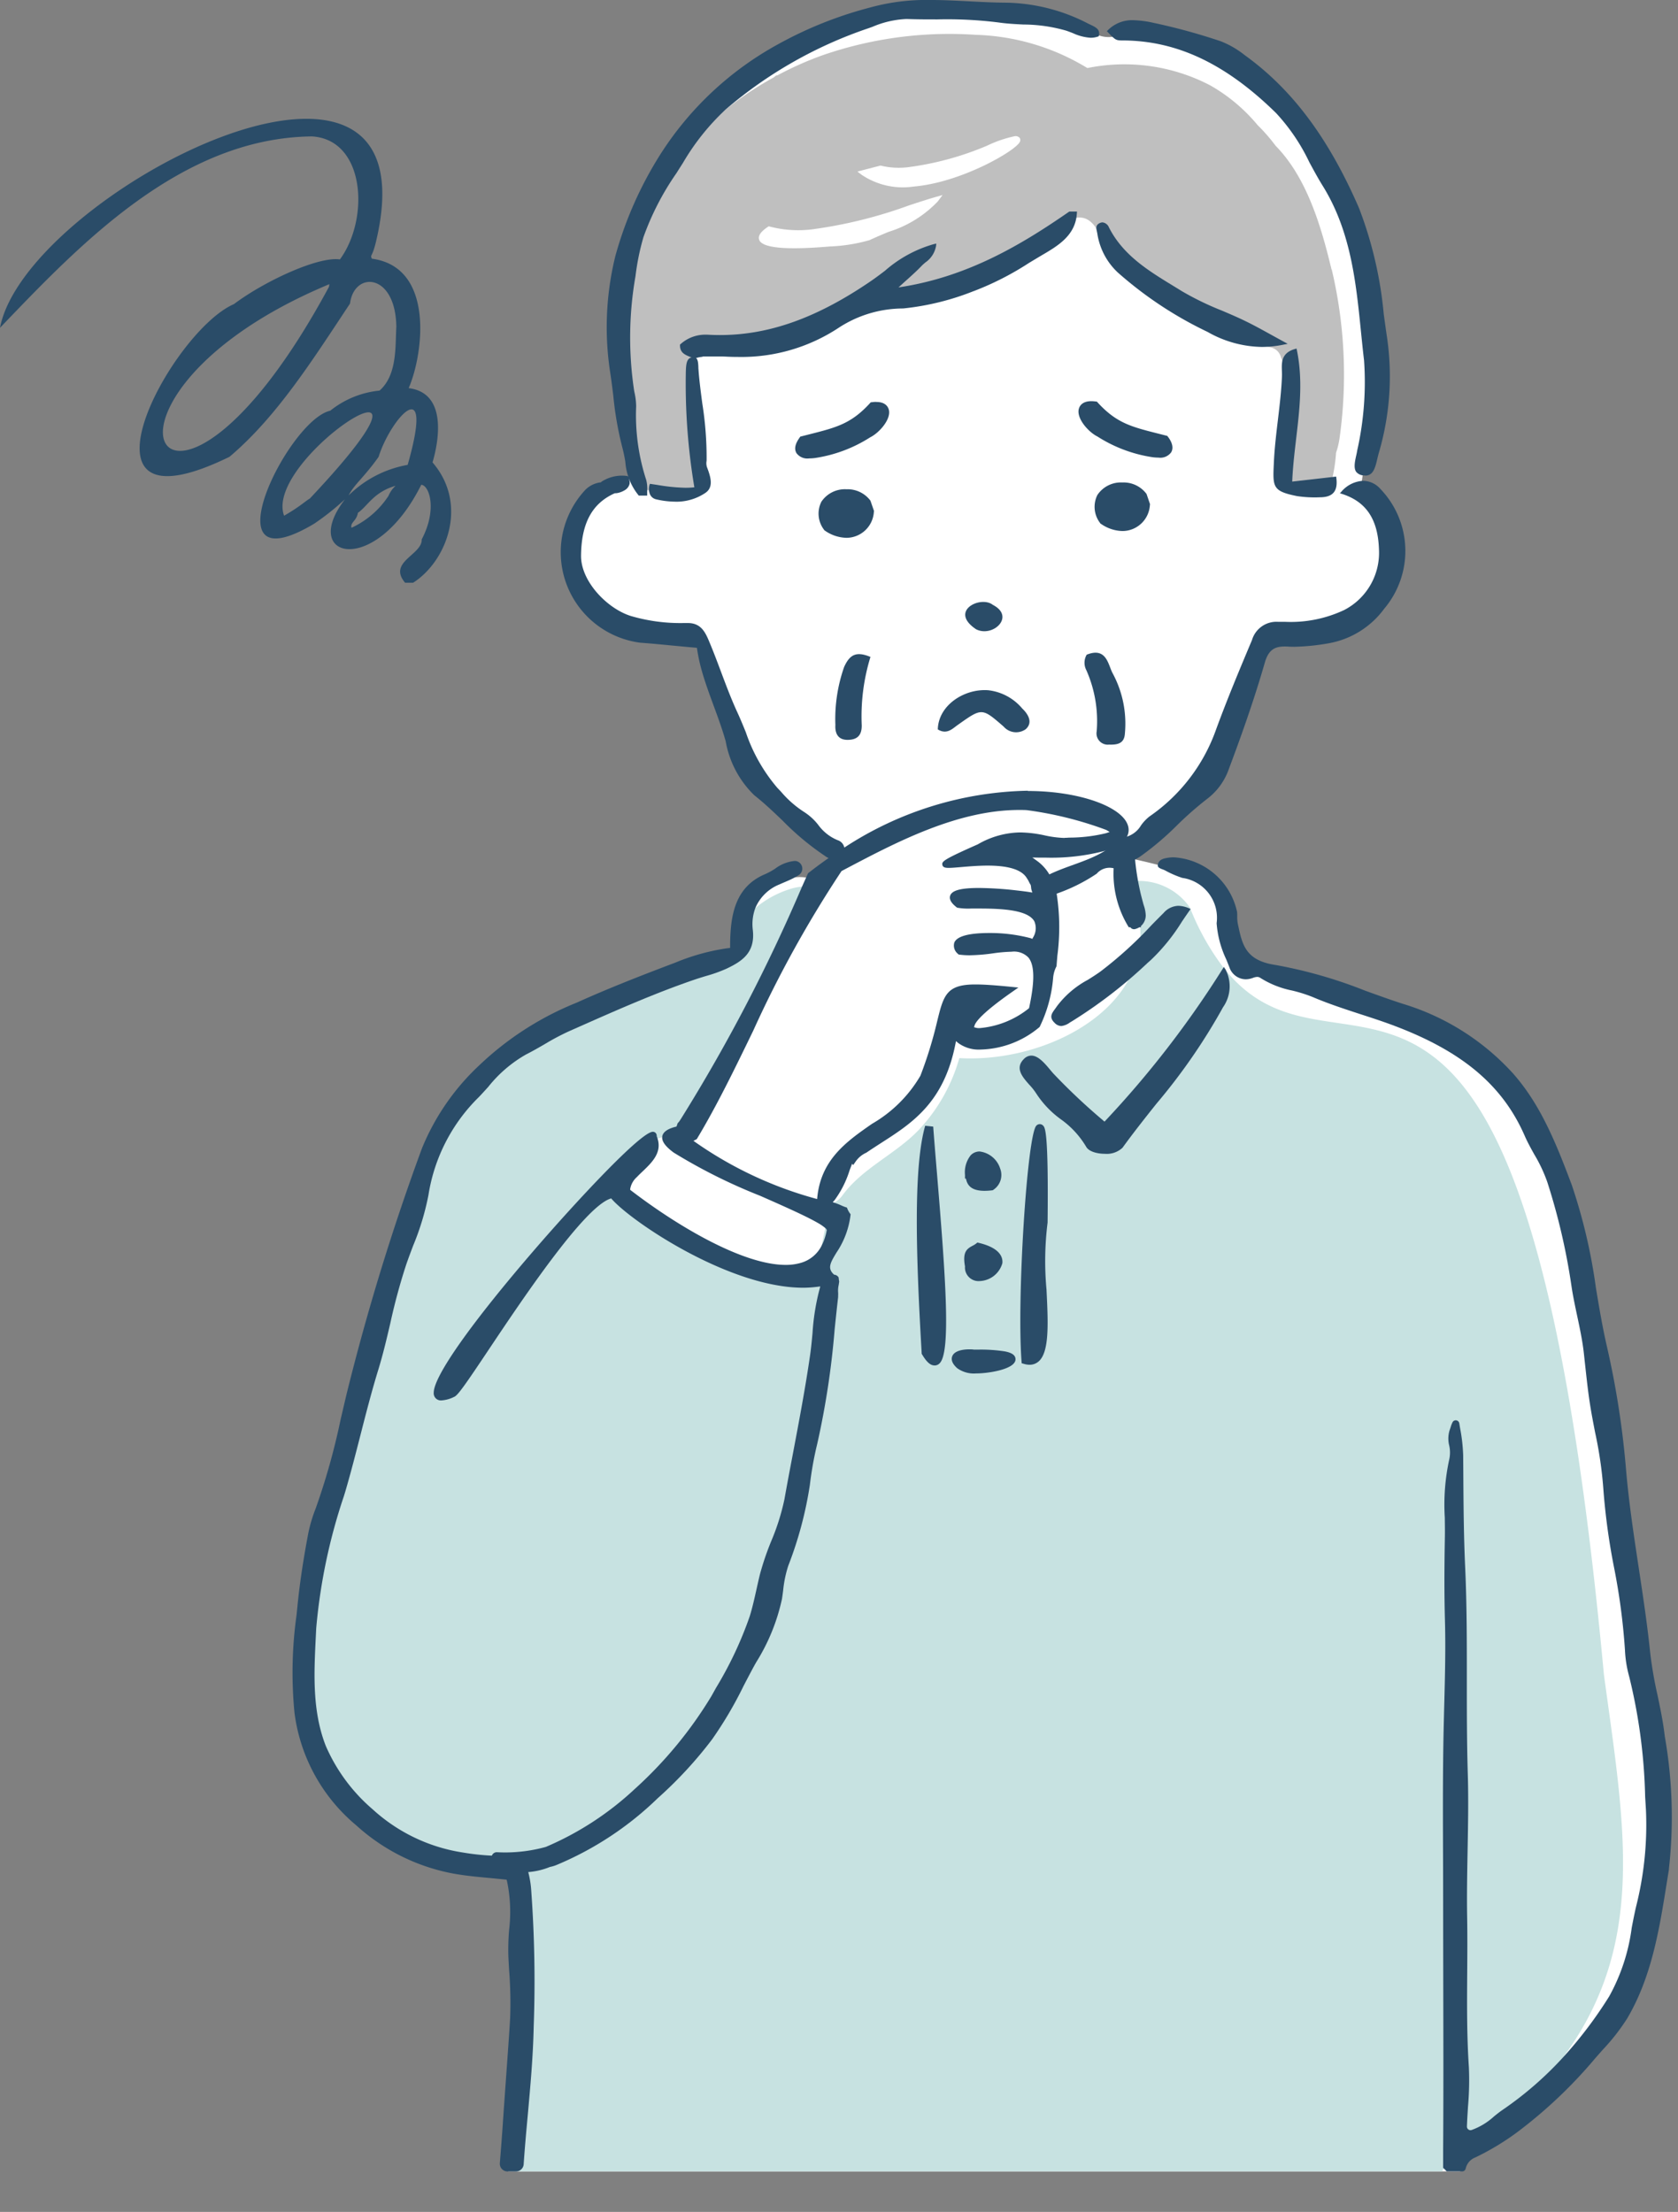 <svg xmlns="http://www.w3.org/2000/svg" xmlns:xlink="http://www.w3.org/1999/xlink" width="114" height="150.247" viewBox="0 0 114 150.247">
  <rect x="0" y="0" width="114" height="150.247" fill="#808080" stroke="none"/>
  <defs>
    <clipPath id="clip-path">
      <rect id="長方形_1166" data-name="長方形 1166" width="113.616" height="147.492" fill="none"/>
    </clipPath>
  </defs>
  <g id="image_man02" transform="translate(0 0)">
    <rect id="長方形_1225" data-name="長方形 1225" width="114" height="150" transform="translate(0 0.247)" fill="none"/>
    <g id="グループ_443" data-name="グループ 443" transform="translate(0 0)" clip-path="url(#clip-path)">
      <path id="パス_3195" data-name="パス 3195" d="M210.98,126.977a52.758,52.758,0,0,1-.306,5.379,23.241,23.241,0,0,1-2.551,6.035c-1.778,2.835-4.343,4.944-6.81,7.15-.482.43-.96.864-1.428,1.31-.174.164-.345.33-.516.5-.067.067-.132.138-.195.212a3.324,3.324,0,0,0-.441.251,3.62,3.62,0,0,0-.458.362,3.123,3.123,0,0,0-.9,1.388c-.032.109-.06.219-.085.328H132.622c.162-1.545.333-3.081.42-4.582a94.6,94.6,0,0,0,.57-13.4V131.8a1.851,1.851,0,0,0-.169-.784,2.625,2.625,0,0,0-.427-1.445,1.994,1.994,0,0,0-1.759-.869,2.636,2.636,0,0,0-.92.229,16.458,16.458,0,0,0-2.712-.8c-2.763-.772-1.626-.569-3.617-1.5a7.554,7.554,0,0,1-.96-.526c-1.074-.709-1.253-1.363-2.169-2.278-1.137-1.137-1.3-2.153-2.153-5.323s-.2-3.292-.082-5.039,3.21-15.117,3.21-15.117.724-2.193,1.677-5.089c1.5-4.551,3.561-10.839,4.256-13.074a11.024,11.024,0,0,1,.75-1.87c.99-1.884,2.2-2.275,3.965-4.266a9.963,9.963,0,0,1,4.756-2.729,10.435,10.435,0,0,1,1.3-.278s7.681-3.048,8.33-3.5c.036-.024.07-.048.1-.068a2.283,2.283,0,0,0,1.24-1.354c.406-.975-.082-.406.365-1.747s.528-.772,1.626-1.665a2.732,2.732,0,0,1,1.887-.727.967.967,0,0,0,.184-.005,2.982,2.982,0,0,1,.564.029c.389.043.827.109.827.109l.6-.576c.021-.02.041-.041.061-.06l.724-.693a0,0,0,0,0,0,0l.068-.067a3.7,3.7,0,0,0-.316-.342,4.067,4.067,0,0,0-.417-.35c-.446-.324-2.966-2.357-4.428-3.658s-.813-.649-1.626-2.478-1.87-6.259-2.276-7.193-.243-.569-.813-1.016-.69-.08-2.519-.08-2.153-.406-3.453-1.057-1.464-1.667-2.317-3.941-.2-2.073.244-3.535a1.77,1.77,0,0,1,.871-1.045,4.583,4.583,0,0,1,2.261-1.055c.015-.012.029-.027.044-.041.026.005.051.007.075.014a.506.506,0,0,0,.357-.051l.019-.01a.725.725,0,0,0,.278-.323.776.776,0,0,0,.08-.355c0-.079-.007-.155-.015-.234a.8.8,0,0,0,.113-.427,8.751,8.751,0,0,0-.171-1.149c-.065-.406-.131-.815-.195-1.223-.126-.813-.244-1.627-.343-2.445a.485.485,0,0,0-.085-.22c-.01-.065-.019-.13-.031-.195-.007-.246-.017-.461-.032-.625a27.385,27.385,0,0,1,.417-8.363,17.91,17.91,0,0,1,.794-2.688s0,0,0-.005a17.433,17.433,0,0,1,2.664-4.648A18.859,18.859,0,0,1,150.184,6.7a1.977,1.977,0,0,0,.521-.386c.3-.143.586-.314.9-.446.668-.283,1.358-.517,2.036-.772,1.286-.483,2.551-1,3.875-1.375a21.938,21.938,0,0,1,4.027-.753c.616-.055,1.236-.073,1.855-.077a.427.427,0,0,0,.161.063c1.074.176,2.16.248,3.245.338a25.511,25.511,0,0,1,3.234.48c.345.075.69.159,1.031.248a.457.457,0,0,0,.169.108c.526.191,1,.511,1.518.676a1.952,1.952,0,0,0,.922.092.4.4,0,0,0,.044-.007c.051-.009.1-.02.154-.031a.435.435,0,0,0,.1.027,8.182,8.182,0,0,0,1.571.039,5.264,5.264,0,0,1,1.405.142c.977.225,1.955.453,2.913.746a15.565,15.565,0,0,1,2.79,1.066c.092.05.179.1.268.154.656.6,1.291,1.31,2.285,2.326A23.109,23.109,0,0,1,188.633,15a.039.039,0,0,1,.007.009,6.2,6.2,0,0,1,.816,1.47c.017.029.036.056.053.087,2.809,5.25,1.918,11.455,1.323,17.149a1.386,1.386,0,0,1-.061.285c-.031.225-.063.453-.1.678-.019.126-.038.254-.058.381-.007.041-.012.084-.019.125l-.087.521c.666.5.908.739,1.767,2.422.934,1.829-.324,4.064-1.219,5.567s-2.357,1.219-4.51,1.626-1.585.041-2.683.61-2.03,5.892-2.478,7.476-4.674,5.284-4.754,5.4-2.317,1.585-2.317,1.585l.763.326.128.055s.705.154,1.554.372a16.14,16.14,0,0,1,2.473.791c1.1.529,1.5.529,1.991,2.194a12.454,12.454,0,0,0,1.462,3.373,2.176,2.176,0,0,0,.61.669c4.044.167,7.721,2.225,11.336,3.957a18.887,18.887,0,0,1,4.814,3.091,6.508,6.508,0,0,1,2.379,2.948,7.85,7.85,0,0,1,.84.8q2.154,6.711,3.714,13.581.261,1.455.506,2.913a2.706,2.706,0,0,0-.048.934c.868,6.868,2.01,13.7,3.014,20.546.494,3.361.967,6.693,1.129,10.026" transform="translate(-98.092 -2.397)" fill="#fff"/>
      <path id="パス_3196" data-name="パス 3196" d="M206.973,430.229a26.812,26.812,0,0,1-3.081,3.52q-.674.653-1.428,1.31-.553.479-1.151.96c-.15.121-.3.242-.458.362q-1.007.789-2.14,1.581a0,0,0,0,1,0,0l-.072.133H135.686c.627-5.827,1.636-12.371.506-17.98a18.832,18.832,0,0,0-.618-2.334,12.439,12.439,0,0,1-9.946-3.467,11.08,11.08,0,0,1-1.472-1.831c-4.416-6.358-2.714-13.75-.459-20.75a75.332,75.332,0,0,1,2.143-9.27q.131-.5.272-1c.446-1.588.951-3.156,1.464-4.722.323-1.344.678-2.667,1.11-3.952.005-.027.01-.055.015-.08a18.163,18.163,0,0,1,2.416-6.191c.109-.166.224-.33.343-.49a19.558,19.558,0,0,1,4.884-4.362q1.7-1.153,3.494-2.143a44.821,44.821,0,0,1,8.865-3.7,3.193,3.193,0,0,1,.866-.138,2.219,2.219,0,0,1,.854.15c0-.034-.01-.07-.014-.106a5.526,5.526,0,0,0,.852-1.477,4.549,4.549,0,0,0,.186-1.431v-.014a5.707,5.707,0,0,1,.536-.519,6.845,6.845,0,0,1,2.35-1.291,3.473,3.473,0,0,1,.825-.166,1.1,1.1,0,0,1,.69.147,1.676,1.676,0,0,0-.118.311c-.022.077-.046.152-.068.227v0c-.007.019-.012.036-.017.055a35.615,35.615,0,0,1-1.93,4.063c-.765,1.494-1.4,3.021-2.266,4.466q-.346.579-.7,1.158a.037.037,0,0,0-.005.009c-1.175,1.923-2.4,3.851-3.439,5.827a1.92,1.92,0,0,0-.179.512v0a1.942,1.942,0,0,0-.041.464,1.681,1.681,0,0,0,.039.338l-.254.183c-.15.108-.294.207-.429.3a22.549,22.549,0,0,0-2.48,1.646l-.007.009a6.617,6.617,0,0,0-.927,1.062c-.053.072-.106.149-.161.227a6.244,6.244,0,0,1,1.207.961c.1.1.195.2.294.3a24.708,24.708,0,0,0,2.93,1.7s0,0,0,0c.1.051.2.1.3.147l.007,0c.838.406,1.694.775,2.555,1.115a37.685,37.685,0,0,0,5.545,1.378,6.406,6.406,0,0,0,.787-2.234c.084-.391.161-.792.249-1.19a8.529,8.529,0,0,1,.519-1.67.8.8,0,0,0,.1-.053,1.735,1.735,0,0,0,.56-.507c1.363-1.851,3.6-2.782,5.171-4.428a11.8,11.8,0,0,0,2.755-4.877c4.471.256,9.6-1.795,11.525-5.367a6.389,6.389,0,0,0,.777-2.912,5.813,5.813,0,0,0-.014-.62c0-.063-.009-.128-.017-.191a8.463,8.463,0,0,0-.869-2.917c.212-.019.418-.027.616-.027.041,0,.084,0,.125,0a4.205,4.205,0,0,1,3.528,1.814l.032.079a.024.024,0,0,1,0,.01,17,17,0,0,0,2.237,3.976c.056.072.113.142.171.212l0,0c8.183,9.912,20.26-10.706,25.681,47.816,1.392,10.248,2.913,18.167-2.673,25.868" transform="translate(-100.671 -290.604)" fill="#c7e2e1"/>
      <path id="パス_3197" data-name="パス 3197" d="M271.068,340.606s2.017-3.138,2.062-3.273,2.421-4.662,2.421-4.662l3.676-7.262s1.031-2.51,2.062-3.183a22.719,22.719,0,0,1,3.228-1.659c1.793-.852,3.093-1.3,4.393-1.793a11.129,11.129,0,0,1,3.407-.852c1.748-.224,1.838-.538,3.5-.179a9.422,9.422,0,0,1,2.645.762c1.166.493.807.4,1.614.717s.807.493.4.762a1.734,1.734,0,0,1-1.255.493c-.9.09.134.314-1.748.314s-1.569-.448-2.555-.045-1.972.045-1.165.628.717.269,1.255.9.672,0,.717,1.479a16.294,16.294,0,0,1,.045,2.555,21.193,21.193,0,0,0-.135,2.2,14.56,14.56,0,0,1-.224,2.286c-.09.9.135.986-.269,1.614s-.4.493-1.435.9-.9.583-1.748.4-.986.09-1.3-.4a4.578,4.578,0,0,1-.448-1.434,5.084,5.084,0,0,0-.941,1.21,3.15,3.15,0,0,0-.538,1.434c-.045.628.269.359-.224,1.255a16.665,16.665,0,0,1-1.076,1.614c-.4.628-.045.672-1.076,1.524s-.9.583-1.972,1.39a7.507,7.507,0,0,0-2.107,1.927,7.366,7.366,0,0,0-.941,1.659c-.179.538-.448,1.031-.583,1.39s-2.914-.628-2.914-.628l-3.228-1.524-3.183-1.883Z" transform="translate(-224.777 -263.348)" fill="#fff"/>
      <path id="パス_3198" data-name="パス 3198" d="M258.24,457.026l-3.913-1.286-4.907-2.357-1.827-1.175-.094.045a.894.894,0,0,1-.5.053.769.769,0,0,1-.189-.022,14.693,14.693,0,0,0-1.659,2.111c-.267.316-.553.617-.843.914a19.413,19.413,0,0,0,2.554,2.428c.779.591,1.669,1.011,2.5,1.53l2.7,1.039,4.516,1,.37-.432.617-1.193.843-2.386Z" transform="translate(-202.589 -374.984)" fill="#fff"/>
      <path id="パス_3199" data-name="パス 3199" d="M293.215,29.617c-.69-2.88-1.664-6.236-3.8-8.408a11.994,11.994,0,0,0-1.22-1.4,11.668,11.668,0,0,0-3.218-2.7,12.6,12.6,0,0,0-8.35-1.178,15.4,15.4,0,0,0-7.6-2.258,26.339,26.339,0,0,0-10.335,1.368,22.5,22.5,0,0,0-3.127,1.387c-.019,0-.039,0-.057-.007-.069.049-.135.1-.2.152a22.715,22.715,0,0,0-9.942,10.956,4.81,4.81,0,0,0-.346,2.912c-.067.438-.134.974-.21,1.661-.448,4.075-.348,2.246.05,6.217a24.724,24.724,0,0,0,1.069,5.707c.031.008.345.423.376.434a6.168,6.168,0,0,0,3,.269.943.943,0,0,0,.2-.013l.152-.01,0-.027a1.658,1.658,0,0,0,.975-1.739q-.582-3.036-.91-6.1l.137.013c-.442-.916.551-2.6,1.716-2.3,2.708.692,4.905-.5,7.31-1.6a31.211,31.211,0,0,1,7.144-1.831c2.522-.507,5.3-1.251,7.231-3.06.89-.831,2.62-3,3.849-1.414a1.125,1.125,0,0,1,.169.313,1.1,1.1,0,0,1,.511.562c.913,2,2.827,3.267,4.549,4.506a14.394,14.394,0,0,0,4.492,2.195.938.938,0,0,1,.4.035c.625.2,1.213.5,1.856.648a.912.912,0,0,1,.7.7,1.28,1.28,0,0,1,.128.585,56.944,56.944,0,0,1-.368,8.132c1.18-.016,2.36-.058,3.54-.069a.675.675,0,0,0,.191-.445c0-.016,0-.032,0-.048a11.623,11.623,0,0,0,.245-1.7,5.518,5.518,0,0,0,.241-1.013,31.044,31.044,0,0,0-.535-11.44" transform="translate(-202.753 -11.308)" fill="#bfbfbf"/>
      <path id="パス_3200" data-name="パス 3200" d="M352.138,54.283a.379.379,0,0,0-.351-.115,8.324,8.324,0,0,0-1.869.643,20.458,20.458,0,0,1-5.407,1.467,5.212,5.212,0,0,1-1.807-.111l-.024-.006-1.571.408.3.227a5.014,5.014,0,0,0,3.522.791c3.251-.279,6.933-2.435,7.213-3.033a.26.26,0,0,0-.011-.272" transform="translate(-282.859 -44.915)" fill="#fff"/>
      <path id="パス_3201" data-name="パス 3201" d="M312.12,78.263a31.255,31.255,0,0,1-6.678,1.645,7.744,7.744,0,0,1-2.791-.195l-.082-.024-.071.047c-.482.323-.672.608-.579.873.2.556,1.808.708,4.794.452a11.308,11.308,0,0,0,2.706-.432c.427-.2.861-.381,1.284-.559A7.8,7.8,0,0,0,314.053,78l.324-.434-.521.149c-.5.143-1.1.34-1.737.549" transform="translate(-250.341 -64.319)" fill="#fff"/>
      <path id="パス_3202" data-name="パス 3202" d="M212.918,314.521a23.518,23.518,0,0,0-12.459,3.858q-.318.2-.639.415-.218.146-.435.3-.676.471-1.361,1.006l-.036.027-.019.044c-.038.084-.075.169-.114.254-.09.2-.183.408-.277.617a115.335,115.335,0,0,1-8.252,15.813l-.027.036a.864.864,0,0,1-.169.213l-.022.07-.056.159-.063.015c-.393.1-.868.292-.908.685v.01c-.027.318.249.666.78,1.057a37.342,37.342,0,0,0,5.866,2.932c1.708.751,3.137,1.39,3.917,1.841a3.129,3.129,0,0,1,.519.355.856.856,0,0,1,.068.073l.031.061-.01.056a3.711,3.711,0,0,1-.338,1,2.278,2.278,0,0,1-1.407,1.171,3.608,3.608,0,0,1-1.049.14c-2.881,0-7.312-2.613-10.5-5.058l-.051-.039,0-.065a1.4,1.4,0,0,1,.463-.813l.007-.009c.114-.12.241-.241.369-.362.627-.6,1.332-1.274,1.016-2.244a1.164,1.164,0,0,0-.044-.123l-.009-.022v-.024a.29.29,0,0,0-.065-.193.263.263,0,0,0-.2-.089c-.815,0-5.195,4.724-7.943,7.9-4.346,5.024-6.942,8.694-6.942,9.818a.485.485,0,0,0,.529.528,2.24,2.24,0,0,0,.852-.239c.236-.08.7-.731,2.4-3.279,2.227-3.327,6.371-9.522,8.194-10.178l.077-.027.055.061c1.373,1.544,7.977,6.009,13,6.009a7.664,7.664,0,0,0,.975-.067l.178-.022-.044.174c-.012.044-.024.089-.036.132a15.551,15.551,0,0,0-.446,2.859c-.046.5-.094,1.014-.167,1.52-.321,2.218-.745,4.452-1.153,6.612-.2,1.05-.4,2.1-.587,3.156a15.444,15.444,0,0,1-.9,2.852,19,19,0,0,0-.763,2.241c-.085.345-.162.692-.239,1.038-.133.6-.272,1.223-.456,1.82a25.391,25.391,0,0,1-2.285,4.853l-.318.57a28.02,28.02,0,0,1-5.214,6.315,20.73,20.73,0,0,1-6.006,3.917l-.029.012a10.38,10.38,0,0,1-2.76.376c-.181,0-.362-.005-.567-.015a.35.35,0,0,0-.338.231.566.566,0,0,0-.034.138.629.629,0,0,0,0,.126.861.861,0,0,0,.68.743,1.221,1.221,0,0,0,.3.08q.266.036.558.046c.1.005.2.007.3.007.2,0,.413-.007.625-.022l.038,0a4.908,4.908,0,0,0,1.474-.348,2.385,2.385,0,0,0,.429-.126,22.045,22.045,0,0,0,6.9-4.548,27.888,27.888,0,0,0,3.694-4,26.689,26.689,0,0,0,2.133-3.622c.251-.482.5-.961.76-1.435l.1-.176a13.421,13.421,0,0,0,1.75-4.3c.031-.193.055-.384.08-.577a7.874,7.874,0,0,1,.347-1.674,25.9,25.9,0,0,0,1.469-5.5,23.1,23.1,0,0,1,.5-2.784,56.214,56.214,0,0,0,1.183-7.785c.077-.733.152-1.465.236-2.184,0-.036,0-.072,0-.108a1.383,1.383,0,0,0,0-.207,1.7,1.7,0,0,1,.034-.487c.009-.055.019-.111.026-.166l.009-.073.007,0a1.96,1.96,0,0,1-.041-.289.376.376,0,0,0-.28-.186l-.031-.009-.024-.02c-.447-.422-.22-.8.19-1.479a5.778,5.778,0,0,0,.958-2.6,1.482,1.482,0,0,1-.249-.454,2.683,2.683,0,0,1-.364-.137c-.121-.055-.261-.114-.425-.171l-.051-.017-.126-.041.126-.138a6.869,6.869,0,0,0,1.023-2.039l.167-.435.072.092.169-.241a1.735,1.735,0,0,1,.722-.6l.022-.014c.331-.225.668-.441,1-.656,2.089-1.341,4.245-2.727,5.033-6.71l.041-.2.157.133a2.365,2.365,0,0,0,1.525.439,6.427,6.427,0,0,0,4-1.535,9.324,9.324,0,0,0,.915-3.311,2.067,2.067,0,0,1,.232-.813q.026-.343.056-.707a14.877,14.877,0,0,0-.046-4.215c-.01-.041-.019-.08-.029-.12a4.388,4.388,0,0,0-.4-1.076c-.019-.036-.039-.072-.061-.106a3.04,3.04,0,0,0-.847-.934l-.314-.227.388.007c.155,0,.309,0,.458,0a14.331,14.331,0,0,0,4.122-.47l0,0c.053-.017.106-.034.157-.053.114-.041.222-.082.323-.126,0,0,0,0,.005,0a3.033,3.033,0,0,0,.4-.21l.014-.007,0,0a1.754,1.754,0,0,0,.447-.389,1.059,1.059,0,0,0,.1-.15.947.947,0,0,0,.126-.471c0-1.436-3.135-2.649-6.846-2.649m2.5,3.19a7.148,7.148,0,0,1-1.363-.176,8.381,8.381,0,0,0-1.646-.2,5.9,5.9,0,0,0-2.891.809c-2.36,1.043-2.456,1.166-2.408,1.4.038.178.231.2.432.2s.471-.024.837-.055c.519-.044,1.166-.1,1.815-.1,1.4,0,2.283.275,2.63.815l.089.138.056.1.08.164c.111.128.067.258.116.429l.055.184-.191-.031c-.213-.034-.5-.07-.885-.114a23.913,23.913,0,0,0-2.543-.166c-1.231,0-1.836.161-1.96.519s.3.683.434.791l.027.022.034.01a4.106,4.106,0,0,0,.922.055h.538c1.617,0,3.33.1,3.762.868a1.187,1.187,0,0,1-.084,1.093l-.05.1-.106-.044a10.788,10.788,0,0,0-2.816-.354c-1.393,0-2.194.217-2.379.644a.716.716,0,0,0,.243.77l.044.046.065.009a5.12,5.12,0,0,0,.69.043,12.671,12.671,0,0,0,1.6-.133,10.537,10.537,0,0,1,1.247-.109,1.357,1.357,0,0,1,1.148.4c.418.521.434,1.6.046,3.4l-.005.027-.019.022a6.168,6.168,0,0,1-3.354,1.341.908.908,0,0,1-.249-.027l-.118-.036.036-.118c.072-.236.5-.845,2.572-2.292l.406-.284-.494-.048c-1.008-.1-1.805-.162-2.43-.162-1.979,0-2.162.741-2.6,2.527a27.985,27.985,0,0,1-1.134,3.675,9.021,9.021,0,0,1-3.284,3.263c-1.7,1.182-3.45,2.4-3.718,4.969l-.015.143-.138-.038a26.385,26.385,0,0,1-8.1-3.8l-.162-.116.222-.114.027-.044c1.344-2.239,2.543-4.71,3.813-7.328a77.537,77.537,0,0,1,5.982-10.815l.017-.024.362-.191c3.351-1.764,7.519-3.958,11.706-3.958.169,0,.338,0,.519.012a24.764,24.764,0,0,1,5.4,1.346l.227.135-.249.085a10.628,10.628,0,0,1-2.512.3c-.1.009-.2.014-.3.014" transform="translate(-143.092 -260.81)" fill="#2a4c68"/>
      <path id="パス_3203" data-name="パス 3203" d="M150.439,342.441a.522.522,0,0,1,.272.954c-.086.056-.174.108-.262.156-.237.132-.485.236-.717.336-.118.05-.232.1-.345.15a2.976,2.976,0,0,0-1.641,1.61,3.154,3.154,0,0,0-.167,1.493c.171,1.556-.757,2.131-1.805,2.628a9.843,9.843,0,0,1-1.387.493c-.236.072-.464.142-.69.217-2.671.907-5.282,2.061-7.806,3.178l-.821.364a16.717,16.717,0,0,0-1.627.864c-.413.239-.837.485-1.265.7a8.881,8.881,0,0,0-2.57,2.2c-.21.232-.418.463-.632.687a11.9,11.9,0,0,0-3.434,6.66,17.672,17.672,0,0,1-1.042,3.446c-.167.446-.335.886-.483,1.322a40.406,40.406,0,0,0-1.06,3.914c-.246,1.054-.5,2.141-.827,3.2-.453,1.477-.84,2.987-1.214,4.449-.321,1.252-.652,2.546-1.023,3.81l-.1.326a38.487,38.487,0,0,0-1.877,8.969l-.031.635c-.12,2.454-.244,4.988.68,7.35a11.9,11.9,0,0,0,3.192,4.315,11.7,11.7,0,0,0,6.134,2.93,16.291,16.291,0,0,0,1.964.212c.067.005.132.009.193.012,1.462.079,2.013.244,2.273,1.1a6.8,6.8,0,0,1,.208,1.332,84.864,84.864,0,0,1,.162,9.182c-.041,2.015-.227,4.059-.406,6.037-.1,1.084-.2,2.189-.275,3.3a.522.522,0,0,1-.521.487h-.577a.522.522,0,0,1-.521-.564q.009-.115.018-.23c.065-.808.128-1.605.181-2.4.063-.946.133-1.894.2-2.842.1-1.429.213-2.907.3-4.358a28.167,28.167,0,0,0-.068-3.262c-.019-.319-.036-.629-.051-.938a15.756,15.756,0,0,1,.053-1.843,10.205,10.205,0,0,0-.132-3.216l-.041-.166-.169-.017c-.3-.032-.615-.061-.932-.092-.84-.077-1.692-.155-2.531-.307a13.458,13.458,0,0,1-6.578-3.27,11.92,11.92,0,0,1-4.2-7.642,28.175,28.175,0,0,1,.137-6.631l.06-.591c.149-1.516.391-3.151.743-5a10.171,10.171,0,0,1,.5-1.668,46.025,46.025,0,0,0,1.687-6.011l.01-.044c.133-.57.265-1.139.4-1.706a157.39,157.39,0,0,1,5.123-16.7,15.943,15.943,0,0,1,3.846-5.593,20.837,20.837,0,0,1,6.648-4.293c2.235-1.009,4.551-1.907,6.72-2.727a14.582,14.582,0,0,1,3.508-.972l.213-.026,0-.215c.017-1.983.318-3.936,2.389-4.8a4.775,4.775,0,0,0,.666-.365,2.62,2.62,0,0,1,1.332-.528h.009" transform="translate(-96.433 -283.962)" fill="#2a4c68"/>
      <path id="パス_3204" data-name="パス 3204" d="M495.379,409.735l-.155.96c-.5,3.129-1.021,6.365-2.685,9.186a14.163,14.163,0,0,1-1.668,2.133c-.174.2-.348.393-.519.591a32.1,32.1,0,0,1-5.08,4.848,17.517,17.517,0,0,1-3.041,1.865,1.058,1.058,0,0,0-.665.763.24.24,0,0,1-.237.188h-1.049l-.245-.246c0-.418,0-.833,0-1.25.026-3.912.015-7.866.007-11.688q-.005-2.859-.008-5.716,0-1.445-.007-2.889v-.038c-.009-2.63-.017-5.352.038-8.028q.021-.932.046-1.868c.049-1.889.1-3.836.046-5.736-.044-1.6-.046-3.374-.005-5.574.009-.459,0-.926-.005-1.378a14.409,14.409,0,0,1,.311-3.987,2.171,2.171,0,0,0-.012-.914,1.929,1.929,0,0,1,.027-1.028c.027-.07.049-.142.073-.213a1.817,1.817,0,0,1,.134-.344.244.244,0,0,1,.452.084q.026.16.052.318a11.746,11.746,0,0,1,.212,1.839l.009,1.207c.014,2.1.027,4.273.126,6.394.116,2.553.116,5.147.114,7.656,0,2.089,0,4.239.063,6.354.055,1.752.02,3.532-.012,5.251-.027,1.474-.056,3-.031,4.5.022,1.247.014,2.514.005,3.738-.015,2.124-.032,4.31.113,6.469a20.55,20.55,0,0,1-.06,2.7c-.027.437-.056.885-.072,1.335a.243.243,0,0,0,.313.243h0a4.5,4.5,0,0,0,1.522-.92c.188-.152.383-.309.584-.446a23.631,23.631,0,0,0,4.22-3.689,28.613,28.613,0,0,0,3.023-4.018,13.091,13.091,0,0,0,1.533-4.662c.094-.485.188-.973.3-1.453a22.65,22.65,0,0,0,.668-6.547l-.055-.9a37.429,37.429,0,0,0-1.083-8.163,8.059,8.059,0,0,1-.289-1.814,43.686,43.686,0,0,0-.739-5.589,44.765,44.765,0,0,1-.733-5.4,27.594,27.594,0,0,0-.553-3.771c-.135-.693-.272-1.4-.377-2.107-.123-.816-.21-1.648-.3-2.454,0,0-.065-.594-.09-.827-.094-.849-.275-1.7-.451-2.526-.147-.693-.3-1.405-.4-2.107a43.493,43.493,0,0,0-1.633-7,10.3,10.3,0,0,0-.885-1.878c-.231-.413-.464-.837-.652-1.267-1.494-3.417-4.225-5.721-8.854-7.468-.758-.287-1.539-.541-2.3-.787-1.086-.355-2.191-.716-3.246-1.166a9.913,9.913,0,0,0-1.4-.442,6.392,6.392,0,0,1-2.145-.85.376.376,0,0,0-.23-.075.869.869,0,0,0-.283.065c-.038.014-.062.022-.087.029a1.352,1.352,0,0,1-.41.067,1.189,1.189,0,0,1-1.1-.8c-.068-.179-.14-.36-.214-.54a6.926,6.926,0,0,1-.659-2.471,2.737,2.737,0,0,0-2.333-3.076,6.713,6.713,0,0,1-1.17-.509,1.574,1.574,0,0,0-.167-.07c-.256-.094-.342-.162-.324-.3a.407.407,0,0,1,.02-.1c.089-.287.434-.348.62-.381a2.625,2.625,0,0,1,.454-.038,4.7,4.7,0,0,1,4.29,3.713c.009.1.01.2.01.307a2.473,2.473,0,0,0,.036.478l.019.087c.287,1.359.514,2.433,2.565,2.731a31.588,31.588,0,0,1,6.09,1.75c.838.3,1.7.615,2.55.888a16.588,16.588,0,0,1,7.464,4.713c1.858,2.092,2.913,4.677,4.008,7.6a37.506,37.506,0,0,1,1.636,6.981c.22,1.323.449,2.688.755,4.013a59.361,59.361,0,0,1,1.293,8.34c.191,2.242.533,4.49.861,6.664.287,1.89.582,3.841.779,5.767a27.329,27.329,0,0,0,.5,2.888c.172.828.352,1.68.459,2.526l.031.254a31.675,31.675,0,0,1,.28,9.027" transform="translate(-381.991 -282.776)" fill="#2a4c68"/>
      <path id="パス_3205" data-name="パス 3205" d="M384.614,496.853a.924.924,0,0,1-.966-1c-.175-.957.112-1.188.5-1.393a1.572,1.572,0,0,0,.243-.146l.1-.081.128.031c1.464.357,1.609,1.017,1.566,1.379a1.667,1.667,0,0,1-1.579,1.209" transform="translate(-318.088 -409.833)" fill="#2a4c68"/>
      <path id="パス_3206" data-name="パス 3206" d="M385.23,460.681c-.727,0-1.124-.237-1.25-.746l-.02-.083-.065-.007V459.6a1.857,1.857,0,0,1,.394-1.341.837.837,0,0,1,.6-.25,1.675,1.675,0,0,1,1.4,1.172,1.205,1.205,0,0,1-.447,1.418l-.058.042-.071.009a4.191,4.191,0,0,1-.486.031" transform="translate(-318.336 -379.793)" fill="#2a4c68"/>
      <path id="パス_3207" data-name="パス 3207" d="M365.92,464.063c-.276,0-.534-.228-.839-.74l-.034-.057,0-.067c-.366-6.3-.59-12.526.241-15.417l.544.057c.073.986.167,2.11.266,3.3.581,6.96.934,11.949.188,12.76a.483.483,0,0,1-.362.167" transform="translate(-302.432 -371.314)" fill="#2a4c68"/>
      <path id="パス_3208" data-name="パス 3208" d="M406.542,463.48a1.311,1.311,0,0,1-.349-.051l-.186-.052-.014-.192c-.314-4.244.383-15.271,1.008-15.944a.32.32,0,0,1,.235-.106.311.311,0,0,1,.222.095c.14.142.375.379.31,6.546l0,.04a21.117,21.117,0,0,0-.075,4.554c.109,2.208.2,4.115-.467,4.819a.921.921,0,0,1-.682.291" transform="translate(-336.596 -370.777)" fill="#2a4c68"/>
      <path id="パス_3209" data-name="パス 3209" d="M380.316,538.346a1.938,1.938,0,0,1-1.313-.354c-.319-.286-.431-.558-.336-.807.158-.412.808-.473,1.181-.473a1.841,1.841,0,0,1,.3.02h.25a10.587,10.587,0,0,1,1.833.118c.315.06.735.181.735.537,0,.684-1.867.961-2.646.961" transform="translate(-313.974 -445.057)" fill="#2a4c68"/>
      <path id="パス_3210" data-name="パス 3210" d="M419.587,384.722l-.075-.133-.082.129A67.116,67.116,0,0,1,411.4,395.1l-.115-.1a41.772,41.772,0,0,1-3.349-3.155c-.073-.08-.153-.176-.238-.277-.355-.425-.8-.953-1.269-.953a.719.719,0,0,0-.517.242c-.61.62-.081,1.216.385,1.743a4.061,4.061,0,0,1,.473.6,6.611,6.611,0,0,0,1.662,1.74,6.135,6.135,0,0,1,1.709,1.845c.191.371.811.5,1.283.5h0a1.563,1.563,0,0,0,1.2-.412c.735-1.016,1.529-2.018,2.3-2.986a40.531,40.531,0,0,0,4.53-6.559,2.476,2.476,0,0,0,.141-2.615" transform="translate(-336.362 -318.912)" fill="#2a4c68"/>
      <path id="パス_3211" data-name="パス 3211" d="M418.92,368.45a.646.646,0,0,1-.447-.213c-.393-.377-.2-.64.023-.945.042-.058.085-.116.124-.176a6.406,6.406,0,0,1,2.1-1.8c.3-.186.588-.371.864-.568a27.144,27.144,0,0,0,3.451-3.13c.291-.3.565-.575.842-.851a1.377,1.377,0,0,1,1-.483,1.975,1.975,0,0,1,.831.218c-.2.284-.394.568-.585.85a13.175,13.175,0,0,1-2.092,2.594l-.249.221a32.082,32.082,0,0,1-5.143,3.966c-.045.025-.089.052-.133.079a1.235,1.235,0,0,1-.59.24" transform="translate(-346.822 -298.756)" fill="#2a4c68"/>
      <path id="パス_3212" data-name="パス 3212" d="M378.816,275.726a3.534,3.534,0,0,0-2.3-1.225c-1.641-.12-3.387,1.034-3.423,2.66.607.375.992-.045,1.337-.29,1.671-1.184,1.649-1.191,3.137.1a1.122,1.122,0,0,0,1.5.175c.525-.472.135-1.053-.25-1.416" transform="translate(-309.38 -227.616)" fill="#2a4c68"/>
      <path id="パス_3213" data-name="パス 3213" d="M433.374,261.046c-.32-.555-.4-1.84-1.777-1.287a1.086,1.086,0,0,0-.021,1.058,8.546,8.546,0,0,1,.7,4.148.764.764,0,0,0,.84.9c.569.018,1.035-.064,1.076-.753a7.192,7.192,0,0,0-.817-4.063" transform="translate(-357.769 -215.288)" fill="#2a4c68"/>
      <path id="パス_3214" data-name="パス 3214" d="M433.709,266.33a.778.778,0,0,1-.577-.217.709.709,0,0,1-.145-.548,8.619,8.619,0,0,0-.708-4.206.963.963,0,0,1-.007-.911,1.486,1.486,0,0,1,.518-.112c.526,0,.707.472.881.929a3.113,3.113,0,0,0,.189.432,7.047,7.047,0,0,1,.8,3.995c-.032.533-.34.64-.826.64l-.125,0" transform="translate(-358.36 -215.878)" fill="#2a4c68"/>
      <path id="パス_3215" data-name="パス 3215" d="M332.906,261.093a10.678,10.678,0,0,0-.585,3.915c-.033.585.189,1.018.843,1.01.628-.007.963-.294.946-1.006a13.72,13.72,0,0,1,.594-4.627c-1-.418-1.426-.128-1.8.707" transform="translate(-275.567 -215.762)" fill="#2a4c68"/>
      <path id="パス_3216" data-name="パス 3216" d="M333.738,266.489a.689.689,0,0,1-.523-.184.915.915,0,0,1-.181-.7c.013-.227.021-.453.031-.68a8.352,8.352,0,0,1,.545-3.193c.264-.593.519-.824.913-.824a1.79,1.79,0,0,1,.623.139,13.834,13.834,0,0,0-.566,4.559.9.9,0,0,1-.191.673.859.859,0,0,1-.635.208Z" transform="translate(-276.159 -216.354)" fill="#2a4c68"/>
      <path id="パス_3217" data-name="パス 3217" d="M385.865,239.614c-.814-.653-3.015.4-1.143,1.656,1.135.584,2.694-.859,1.143-1.656" transform="translate(-318.413 -198.528)" fill="#2a4c68"/>
      <path id="パス_3218" data-name="パス 3218" d="M329.183,195.368a1.942,1.942,0,0,0-1.623-.758,1.92,1.92,0,0,0-1.7.85,1.8,1.8,0,0,0,.173,1.887l.024.042.04.027a2.648,2.648,0,0,0,1.477.492h0a1.874,1.874,0,0,0,1.854-1.769l.009-.054-.239-.692Z" transform="translate(-270.059 -161.376)" fill="#2a4c68"/>
      <path id="パス_3219" data-name="パス 3219" d="M439.014,192.7l-.017-.024a1.942,1.942,0,0,0-1.623-.758,1.92,1.92,0,0,0-1.7.85,1.8,1.8,0,0,0,.173,1.887l.024.042.04.027a2.648,2.648,0,0,0,1.477.492h0a1.874,1.874,0,0,0,1.854-1.769l.009-.054Z" transform="translate(-361.12 -159.145)" fill="#2a4c68"/>
      <path id="パス_3220" data-name="パス 3220" d="M321.869,159.848a2.157,2.157,0,0,0-.249.016l-.13.015-.089.1c-1.259,1.359-2.26,1.612-4.078,2.073l-.618.157-.075.109c-.1.152-.424.612-.18,1.015a.916.916,0,0,0,.858.355,3.253,3.253,0,0,0,.4-.027,9.581,9.581,0,0,0,3.747-1.406c.623-.308,1.434-1.235,1.266-1.874-.052-.2-.232-.527-.85-.527" transform="translate(-262.336 -132.55)" fill="#2a4c68"/>
      <path id="パス_3221" data-name="パス 3221" d="M435.166,162.06l-.076-.109-.618-.157c-1.817-.46-2.818-.713-4.077-2.072l-.089-.1-.13-.015a2.107,2.107,0,0,0-.249-.016c-.618,0-.8.331-.85.527-.169.639.643,1.566,1.266,1.874a9.583,9.583,0,0,0,3.747,1.406,3.276,3.276,0,0,0,.4.027.916.916,0,0,0,.858-.355c.243-.4-.075-.863-.18-1.015" transform="translate(-355.784 -132.341)" fill="#2a4c68"/>
      <path id="パス_3222" data-name="パス 3222" d="M435.014,191.81a1.585,1.585,0,0,0-1.178-.556,2.072,2.072,0,0,0-1.476.738l-.1.106.138.044c1.642.524,2.441,1.714,2.514,3.745a4.376,4.376,0,0,1-2.353,4.138,8.506,8.506,0,0,1-3.995.807q-.209,0-.416,0h-.068a1.731,1.731,0,0,0-1.792,1.234c-.87,2.065-1.714,4.088-2.46,6.13a12.031,12.031,0,0,1-4.494,5.847,2.911,2.911,0,0,0-.589.618,1.711,1.711,0,0,1-1.033.783.82.82,0,0,0-.5.335c-.015-.021-.028-.041-.044-.061-1.6,1.545-3.937,1.583-5.667,2.883.333.718.853.974,1.448.717a11.833,11.833,0,0,0,2.789-1.38,1.146,1.146,0,0,1,1.15-.367,6.9,6.9,0,0,0,1.029,4.009h.108a.3.3,0,0,0,.295.126.96.96,0,0,0,.309-.126h.111v-.083a.976.976,0,0,0,.329-.726,2.407,2.407,0,0,0-.143-.709q-.1-.36-.191-.724a17.464,17.464,0,0,1-.393-2.36,3.3,3.3,0,0,0,.37-.22,19.6,19.6,0,0,0,2.483-2.107,23.293,23.293,0,0,1,2.027-1.78,4.316,4.316,0,0,0,1.429-1.873c.756-2.01,1.724-4.667,2.508-7.4.261-.908.714-1.091,1.36-1.091.072,0,.147,0,.224.007.139.008.279.012.419.012h0a14.868,14.868,0,0,0,2.3-.231,5.972,5.972,0,0,0,3.81-2.356,6.08,6.08,0,0,0-.257-8.129" transform="translate(-341.229 -158.593)" fill="#2a4c68"/>
      <path id="パス_3223" data-name="パス 3223" d="M419.018,222.177a.2.2,0,0,1-.148-.086l-.037-.046h-.095a6.65,6.65,0,0,1-.98-3.877l.008-.1-.093-.029a1.133,1.133,0,0,0-.337-.054,1.372,1.372,0,0,0-.864.394l-.06.048a8.444,8.444,0,0,1-2.122,1.1c-.215.086-.429.173-.64.264a.986.986,0,0,1-.388.087,1.029,1.029,0,0,1-.858-.655,10.01,10.01,0,0,1,2.5-1.176,8.557,8.557,0,0,0,2.994-1.562l.063.085.1-.136a.7.7,0,0,1,.424-.286,1.829,1.829,0,0,0,1.106-.828,2.828,2.828,0,0,1,.563-.594,12.149,12.149,0,0,0,4.538-5.9c.744-2.036,1.587-4.059,2.457-6.124a1.608,1.608,0,0,1,1.679-1.159h.067c.138,0,.277,0,.417,0a8.618,8.618,0,0,0,4.053-.821,4.5,4.5,0,0,0,2.417-4.25c-.075-2.071-.886-3.293-2.552-3.842a1.929,1.929,0,0,1,1.353-.665,1.466,1.466,0,0,1,1.088.516,5.962,5.962,0,0,1,.25,7.972,5.851,5.851,0,0,1-3.732,2.31,14.762,14.762,0,0,1-2.279.229c-.137,0-.275,0-.412-.012-.08,0-.157-.007-.231-.007a1.351,1.351,0,0,0-1.477,1.179c-.783,2.725-1.75,5.379-2.505,7.387a4.189,4.189,0,0,1-1.388,1.818,23.337,23.337,0,0,0-2.033,1.785,19.527,19.527,0,0,1-2.473,2.1,3.1,3.1,0,0,1-.356.212l-.075.038.008.084a17.729,17.729,0,0,0,.4,2.377q.088.367.192.729l.03.1a1.9,1.9,0,0,1,.109.571.852.852,0,0,1-.288.636l-.042.036v.017h-.025l-.03.019a.834.834,0,0,1-.27.11Z" transform="translate(-341.977 -159.185)" fill="#2a4c68"/>
      <path id="パス_3224" data-name="パス 3224" d="M241.314,215.313a1.624,1.624,0,0,1-.767-.313,18.284,18.284,0,0,1-2.836-2.367c-.612-.586-1.244-1.19-1.924-1.724a6.722,6.722,0,0,1-1.95-3.671c-.231-.823-.53-1.634-.819-2.418-.31-.844-.628-1.708-.863-2.583a11.87,11.87,0,0,1-.26-1.257l-.015-.094-.1-.008c-.54-.045-1.07-.1-1.6-.148-.708-.069-1.431-.139-2.144-.19a6.2,6.2,0,0,1-3.72-10.4,1.778,1.778,0,0,1,.991-.488l.043,0,.031-.03a.284.284,0,0,1,.046-.037,2.574,2.574,0,0,1,1.358-.394,2.5,2.5,0,0,1,.339.023c.167.023.166.246.165.272v.019l.005.019a.481.481,0,0,1,.006.251.694.694,0,0,1-.339.415,1.488,1.488,0,0,1-.471.181,1,1,0,0,1-.166.016h-.024l-.022.01c-1.527.693-2.248,2.037-2.269,4.231-.016,1.742,1.778,3.6,3.394,4.1a11.943,11.943,0,0,0,3.6.475l.264,0c.925,0,1.206.676,1.478,1.33l.023.055c.267.638.514,1.3.753,1.935.342.913.694,1.85,1.106,2.743.205.445.394.908.577,1.355a11.447,11.447,0,0,0,2.143,3.779c.088.091.175.184.263.278a7.078,7.078,0,0,0,1.557,1.362,3.828,3.828,0,0,1,.955.872,3.065,3.065,0,0,0,1.325,1.043.668.668,0,0,1,.443.475.754.754,0,0,1-.187.7.519.519,0,0,1-.4.184" transform="translate(-184.534 -156.883)" fill="#2a4c68"/>
      <path id="パス_3225" data-name="パス 3225" d="M272.063,94.538a1.755,1.755,0,0,0-.283-.142c-.292-.126-.545-.235-.545-.639a2.4,2.4,0,0,1,1.567-.608q.071,0,.145,0c.293.018.589.026.879.026h0c3.363,0,6.643-1.171,10.32-3.685.33-.226.658-.474.975-.715A8.453,8.453,0,0,1,288.382,87a1.6,1.6,0,0,1-.682,1.034c-.106.094-.21.187-.3.285-.269.281-.557.541-.921.869-.18.162-.377.34-.6.543l-.29.268.391-.058c4.676-.695,8.36-2.89,11.644-5.164h.331c-.084,1.431-1.257,2.119-2.3,2.728-.3.175-.594.354-.89.533a19.748,19.748,0,0,1-3.7,1.9l-.053.018a17.713,17.713,0,0,1-4.744,1.167,8.13,8.13,0,0,0-4.421,1.32,11.869,11.869,0,0,1-6.8,1.971c-.269,0-.545-.007-.821-.022-.152-.008-.3-.01-.47-.01l-.409,0c-.183,0-.386,0-.623,0H272.6v.028a1.98,1.98,0,0,0-.533.125" transform="translate(-224.917 -70.301)" fill="#2a4c68"/>
      <path id="パス_3226" data-name="パス 3226" d="M296.96,84.088c-3.268,2.263-6.934,4.452-11.592,5.144.22-.2.416-.38.6-.543.365-.33.654-.59.926-.874.092-.1.194-.187.3-.278a1.72,1.72,0,0,0,.723-1.113l.018-.168-.165.036A8.567,8.567,0,0,0,284.45,88.1c-.313.238-.637.483-.962.705-3.656,2.5-6.914,3.664-10.252,3.664-.288,0-.581-.009-.872-.026q-.077,0-.152,0a2.506,2.506,0,0,0-1.644.635l-.045.037v.058c0,.485.328.626.618.751a1.7,1.7,0,0,1,.263.131l.052.035.059-.022a1.867,1.867,0,0,1,.5-.117l.082-.028h.03c.237,0,.441,0,.624,0l.408,0c.164,0,.314,0,.464.01.277.015.555.022.827.022a11.987,11.987,0,0,0,6.871-1.992,8.021,8.021,0,0,1,4.359-1.3,17.8,17.8,0,0,0,4.778-1.173l.053-.018a19.839,19.839,0,0,0,3.728-1.906c.3-.179.592-.357.889-.532,1.063-.624,2.267-1.33,2.356-2.826l.008-.129h-.5Z" transform="translate(-224.325 -69.71)" fill="#2a4c68"/>
      <path id="パス_3227" data-name="パス 3227" d="M448.9,96.543c-.263-.143-.51-.279-.747-.41l-.036-.02c-.679-.374-1.265-.7-1.87-.989-.511-.247-1.04-.472-1.552-.689a19.652,19.652,0,0,1-2.692-1.309c-.192-.119-.385-.237-.586-.36-1.68-1.026-3.418-2.086-4.371-3.98a.536.536,0,0,0-.43-.331.43.43,0,0,0-.173.039c-.305.134-.26.345-.208.591.009.042.018.085.026.129a4.557,4.557,0,0,0,1.375,2.63,26.134,26.134,0,0,0,6.118,4.052,7.651,7.651,0,0,0,3.683,1.019,7.329,7.329,0,0,0,1.428-.146l.33-.066Z" transform="translate(-361.711 -73.349)" fill="#2a4c68"/>
      <path id="パス_3228" data-name="パス 3228" d="M448.03,97.385a7.533,7.533,0,0,1-3.625-1,26.03,26.03,0,0,1-6.09-4.032,4.442,4.442,0,0,1-1.34-2.563c-.008-.046-.018-.092-.027-.137-.057-.265-.066-.362.138-.452a.307.307,0,0,1,.123-.029c.169,0,.281.184.321.264.969,1.925,2.722,2.995,4.417,4.029.2.12.391.239.585.359a19.739,19.739,0,0,0,2.708,1.318c.512.217,1.041.443,1.546.687.6.292,1.19.615,1.869.989.246.136.5.278.778.427a7.2,7.2,0,0,1-1.4.143" transform="translate(-362.301 -73.941)" fill="#2a4c68"/>
      <path id="パス_3229" data-name="パス 3229" d="M243.526,33.667a4.063,4.063,0,0,1-.915-2.294,10.07,10.07,0,0,0-.215-1.018,22.693,22.693,0,0,1-.6-3.45c-.063-.514-.128-1.046-.208-1.565a20.225,20.225,0,0,1,.346-7.952,25.614,25.614,0,0,1,3.063-6.912A22,22,0,0,1,253,3a26.847,26.847,0,0,1,6.21-2.481A14.354,14.354,0,0,1,263.343,0c.873,0,1.763.046,2.623.091.813.042,1.654.086,2.483.091a12.517,12.517,0,0,1,5.608,1.424c.049.025.1.048.151.072.423.2.682.347.566.788a1.55,1.55,0,0,1-.548.1,3.336,3.336,0,0,1-1.2-.31c-.149-.058-.3-.117-.452-.169a10.589,10.589,0,0,0-2.912-.42c-.563-.028-1.146-.058-1.706-.141a28.109,28.109,0,0,0-4.136-.207c-.664,0-1.351,0-2.026-.025l-.13,0a6.568,6.568,0,0,0-2.258.526l-.278.1a29.3,29.3,0,0,0-9.7,5.516,15.917,15.917,0,0,0-2.894,3.615c-.147.235-.3.469-.443.7a18.5,18.5,0,0,0-2.249,4.358,16.351,16.351,0,0,0-.539,2.639,24.165,24.165,0,0,0-.093,7.794l.022.114a4.4,4.4,0,0,1,.114.952,14.2,14.2,0,0,0,.682,4.988,2.377,2.377,0,0,1,.068.795c0,.092,0,.185,0,.276Z" transform="translate(-200.127 -0.001)" fill="#2a4c68"/>
      <path id="パス_3230" data-name="パス 3230" d="M457.937,38.943a.962.962,0,0,1-.1-.005.691.691,0,0,1-.521-.24c-.189-.261-.089-.715,0-1.116.023-.1.044-.2.06-.295l.009-.052a21.188,21.188,0,0,0,.463-6.109c-.078-.656-.144-1.313-.211-1.972-.338-3.352-.688-6.818-2.606-9.9-.32-.515-.613-1.061-.9-1.589a13.241,13.241,0,0,0-2.263-3.343c-3.4-3.334-6.7-4.9-10.357-4.929-.531,0-.531,0-1.115-.609l-.018-.019a2.314,2.314,0,0,1,1.792-.748,7.01,7.01,0,0,1,1.367.178,41.245,41.245,0,0,1,4.565,1.249,6.278,6.278,0,0,1,1.635.944c3.227,2.324,5.695,5.622,7.765,10.382a26.892,26.892,0,0,1,1.684,7.214c.065.475.13.95.2,1.425a18.4,18.4,0,0,1-.535,8c-.035.119-.066.253-.1.391-.152.673-.3,1.15-.821,1.15" transform="translate(-365.177 -6.645)" fill="#2a4c68"/>
      <path id="パス_3231" data-name="パス 3231" d="M260,151.913a5.849,5.849,0,0,1-1.31-.16.6.6,0,0,1-.4-.314.945.945,0,0,1-.015-.738c.17.024.339.05.507.075a12.594,12.594,0,0,0,1.91.193c.156,0,.312-.006.469-.019l.131-.011-.02-.129a42.585,42.585,0,0,1-.559-7.687c.014-.544.051-.935.392-1.006a.656.656,0,0,1,.129-.014c.261,0,.316.225.332.669,0,.051,0,.1.006.14.055.78.16,1.566.26,2.327a23.462,23.462,0,0,1,.294,3.814c0,.037,0,.076-.007.114a.9.9,0,0,0,.027.392c.269.7.463,1.367-.1,1.756a3.524,3.524,0,0,1-2.056.6Z" transform="translate(-214.12 -117.837)" fill="#2a4c68"/>
      <path id="パス_3232" data-name="パス 3232" d="M510.865,147.347l-2.981.34c.125-3.046.956-5.968.295-9.035-1.251.293-.966,1.219-.992,1.867-.078,1.96-.457,3.888-.549,5.852-.079,1.678-.121,1.96,1.566,2.3a8.042,8.042,0,0,0,1.556.082c.929,0,1.259-.458,1.107-1.41" transform="translate(-420.093 -114.974)" fill="#2a4c68"/>
      <path id="パス_3233" data-name="パス 3233" d="M509.912,149.365a5.588,5.588,0,0,1-1.1-.08c-1.557-.317-1.549-.486-1.473-2.1l0-.082c.045-.955.16-1.918.271-2.85.117-.981.238-1.995.278-3,0-.11,0-.228,0-.35-.021-.581-.042-1.131.782-1.371a18.368,18.368,0,0,1-.054,5.946c-.112.956-.228,1.944-.269,2.933l-.006.142,3-.342a1.115,1.115,0,0,1-.159.878,1.039,1.039,0,0,1-.831.275h-.448" transform="translate(-420.683 -115.704)" fill="#2a4c68"/>
      <path id="パス_3234" data-name="パス 3234" d="M29.385,70.6c.4-1.351,1.055-4.717-1.621-5.046.98-2.237,1.814-8.218-2.5-8.793-.13-.3.01-.041.27-1.115C29.794,37.958,1.73,52.351,0,61.455c5.35-5.574,12.251-12.907,21.193-13,3.625.213,3.924,5.6,1.9,8.356-1.47-.219-5.135,1.481-7.2,3.035-4.315,1.865-11.8,15.993-.3,10.371,3.212-2.714,5.635-6.563,8.187-10.41.273-2.217,3.1-2.106,3.146,1.59-.08,1.286.077,3.252-1.141,4.324a6.345,6.345,0,0,0-3.349,1.366c-2.886.634-8.47,12.075-1.088,7.673A17.89,17.89,0,0,0,23.44,73.1c-3.118,4.023,2.025,5.345,5.179-.982.541.034,1.11,1.66.031,3.711.046,1.049-2.329,1.528-1.127,2.944h.54c2.251-1.421,3.8-5.3,1.322-8.175M22.352,58.668C11.126,79.486,3.9,66.185,22.38,58.49a1.184,1.184,0,0,0-.027.178m-1.3,14.381c-.335.2-.705.572-1.752,1.17-1.479-3.977,12.849-12.938,1.752-1.17m5.343-.183a5.992,5.992,0,0,1-2.515,2.172c-.111-.347.352-.473.434-1.014.673-.471,1.067-1.407,2.563-1.839a1.928,1.928,0,0,0-.482.681m1.3-2.1a7.588,7.588,0,0,0-4.01,2.073c.376-.746,1.057-1.233,2.036-2.618.823-2.64,3.83-5.945,1.974.545" transform="translate(0 -39.189)" fill="#2a4c68"/>
    </g>
  </g>
</svg>
